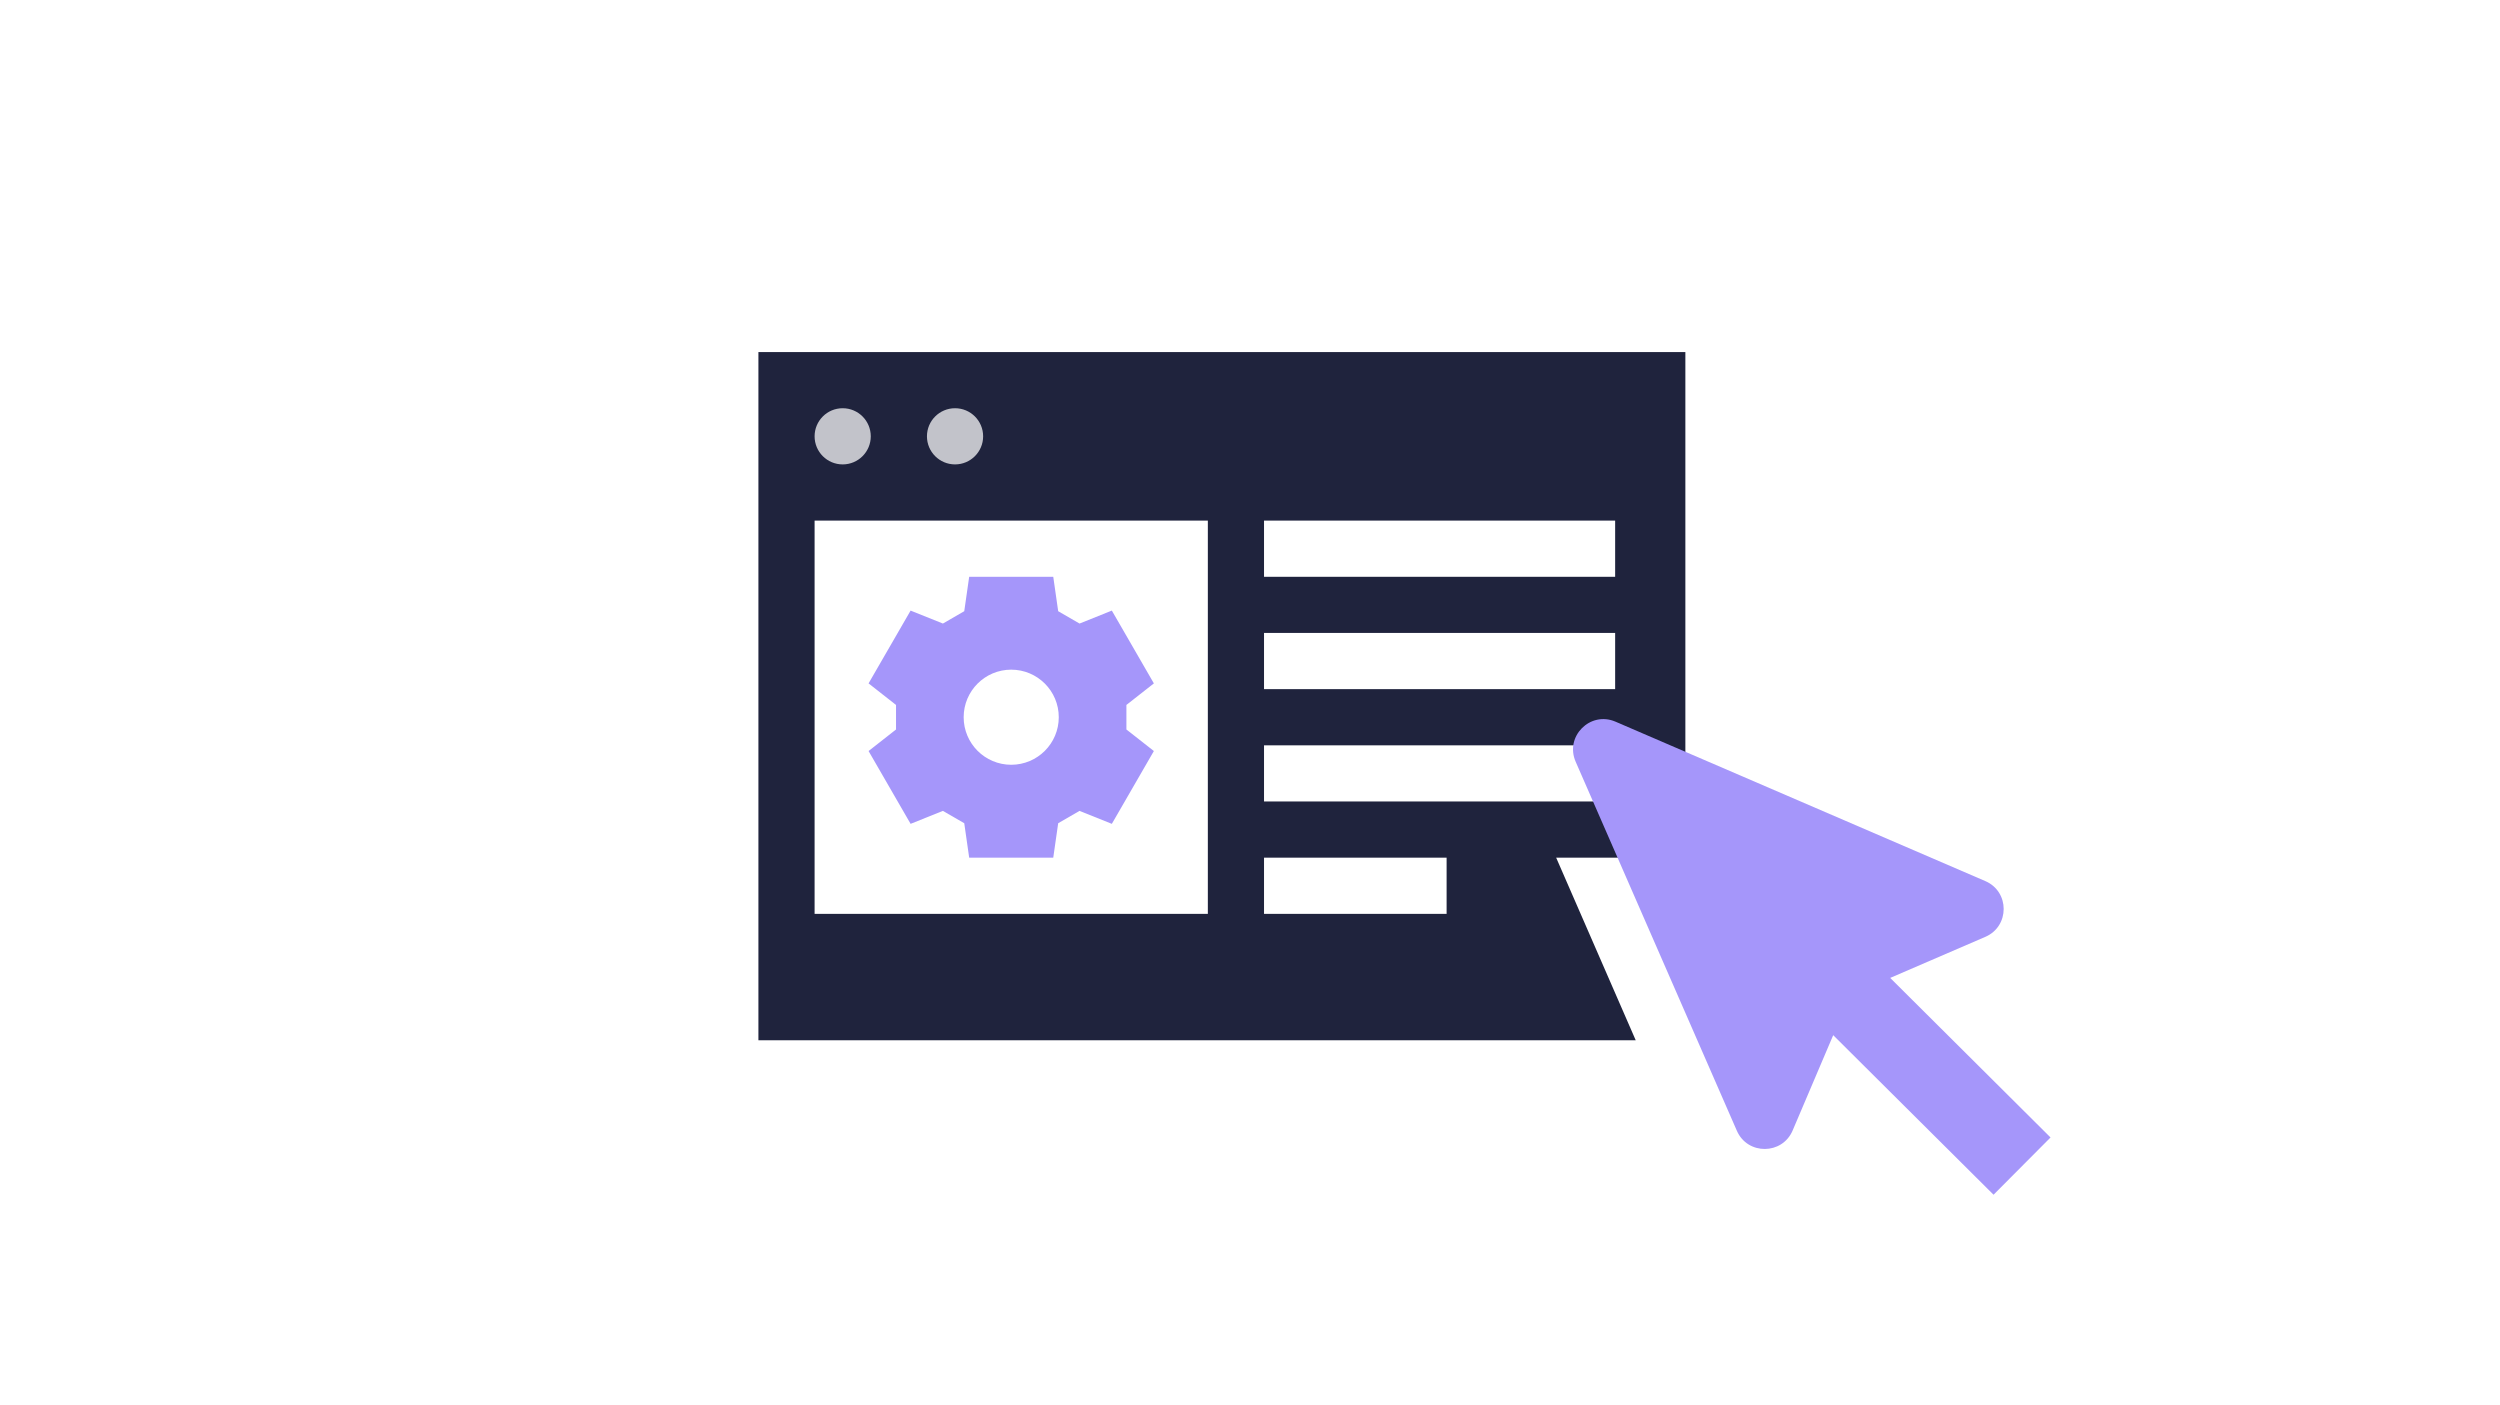 <svg width="523" height="294" viewBox="0 0 523 294" fill="none" xmlns="http://www.w3.org/2000/svg">
<path fill-rule="evenodd" clip-rule="evenodd" d="M352.579 179.423H325.549L342.191 217.619H158.66V73.649H352.579V179.423ZM337.888 120.66H264.434V108.907H337.888V120.66ZM302.63 191.175H264.434V179.423H302.63V191.175ZM264.434 167.67H337.888V155.918H264.434V167.67ZM337.888 144.165H264.434V132.412H337.888V144.165ZM170.413 191.175H252.681V108.907H170.413V191.175Z" fill="#1F233D"/>
<path d="M182.165 91.278C182.165 94.525 179.536 97.155 176.289 97.155C173.042 97.155 170.413 94.525 170.413 91.278C170.413 88.032 173.042 85.402 176.289 85.402C179.536 85.402 182.165 88.032 182.165 91.278Z" fill="#C2C3CA"/>
<path d="M205.671 91.278C205.671 94.525 203.041 97.154 199.794 97.154C196.548 97.154 193.918 94.525 193.918 91.278C193.918 88.031 196.548 85.402 199.794 85.402C203.041 85.402 205.671 88.031 205.671 91.278Z" fill="#C2C3CA"/>
<path d="M428.971 237.959L395.429 204.579L415.332 195.99C420.447 193.784 420.447 186.533 415.332 184.326L337.958 150.972C332.667 148.692 327.319 154.069 329.626 159.349L363.353 236.558C365.583 241.661 372.834 241.626 375.017 236.502L383.508 216.558L417.05 249.938L428.971 237.959Z" fill="#A596FA"/>
<path d="M235.645 147.473L241.39 142.966L232.596 127.735L225.838 130.447L221.372 127.864L220.341 120.66H202.753L201.722 127.864L197.256 130.447L190.498 127.735L181.704 142.966L187.448 147.473V152.609L181.704 157.116L190.498 172.348L197.256 169.636L201.722 172.219L202.753 179.423H220.341L221.372 172.219L225.838 169.636L232.596 172.348L241.39 157.116L235.645 152.609V147.473ZM211.547 159.99C206.052 159.99 201.598 155.536 201.598 150.041C201.598 144.547 206.052 140.093 211.547 140.093C217.041 140.093 221.495 144.547 221.495 150.041C221.495 155.536 217.041 159.99 211.547 159.99Z" fill="#A596FA"/>
</svg>
